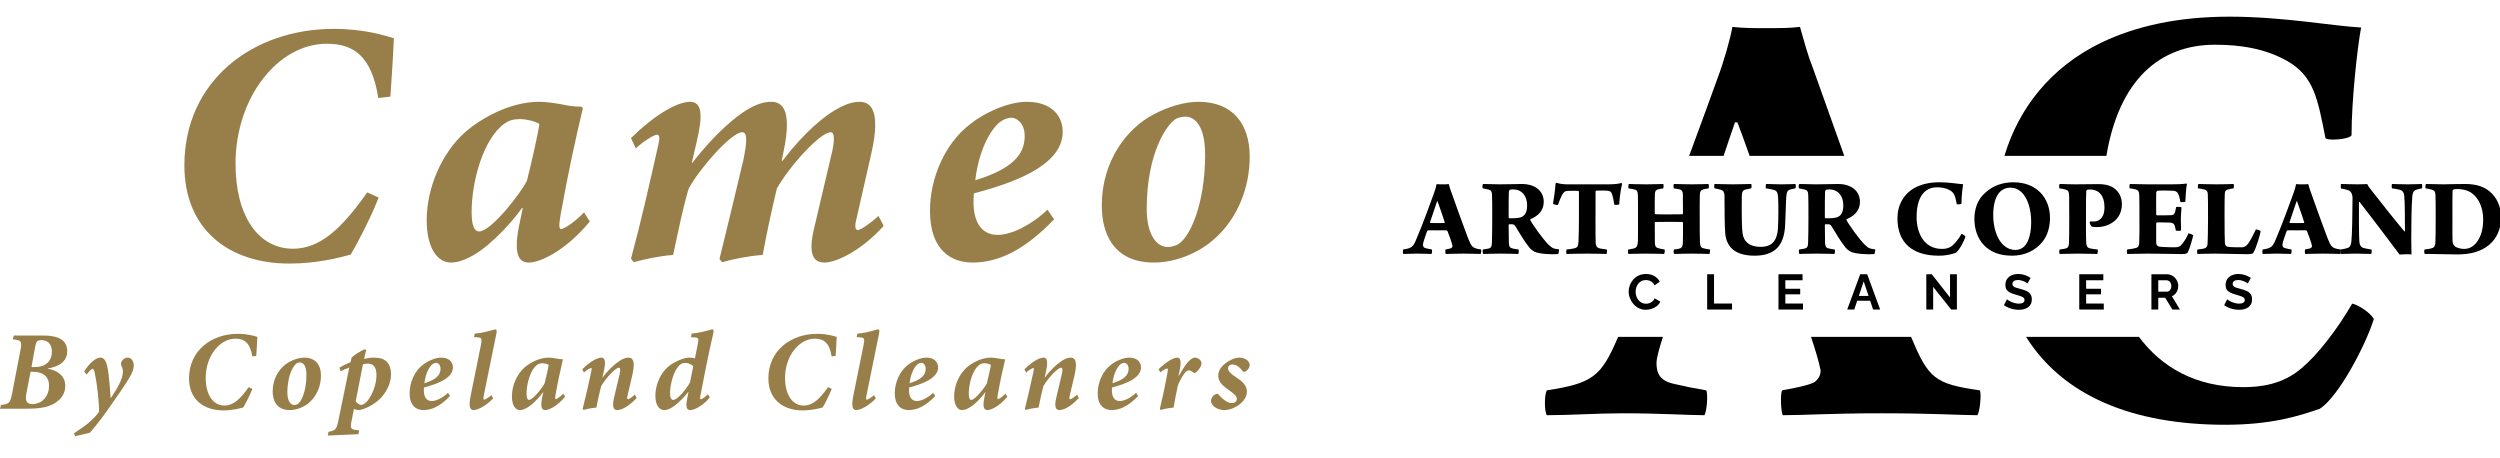 <?xml version="1.0" encoding="UTF-8" standalone="no"?>
<!DOCTYPE svg PUBLIC "-//W3C//DTD SVG 1.1//EN" "http://www.w3.org/Graphics/SVG/1.1/DTD/svg11.dtd">
<svg width="100%" height="100%" viewBox="0 0 300 55" version="1.1" xmlns="http://www.w3.org/2000/svg" xmlns:xlink="http://www.w3.org/1999/xlink" xml:space="preserve" xmlns:serif="http://www.serif.com/" style="fill-rule:evenodd;clip-rule:evenodd;stroke-linejoin:round;stroke-miterlimit:2;">
    <g transform="matrix(1.205,0,0,1.205,-0.932,-3.266)">
        <g>
            <path d="M2.155,36.123L2.042,36.505C2.862,36.572 2.997,36.673 2.806,37.605L1.964,41.963C1.783,42.839 1.671,42.963 0.874,43.03L0.773,43.412L3.469,43.412C4.424,43.412 5.322,43.322 5.985,42.996C6.748,42.615 7.276,41.997 7.276,41.143C7.276,40.133 6.501,39.605 5.535,39.425L5.535,39.402C6.557,39.234 7.467,38.774 7.467,37.684C7.467,36.595 6.614,36.123 5.086,36.123L2.155,36.123ZM3.907,39.268L4.278,37.235C4.334,36.932 4.39,36.774 4.468,36.707C4.558,36.617 4.716,36.583 4.906,36.583C5.468,36.583 5.94,36.92 5.94,37.729C5.94,38.628 5.378,39.268 4.199,39.268L3.907,39.268ZM3.817,39.739L4.109,39.739C4.906,39.739 5.659,40.099 5.659,41.11C5.659,42.311 4.817,42.952 4.019,42.952C3.58,42.952 3.222,42.794 3.39,41.941L3.817,39.739Z" style="fill:rgb(152,127,73);fill-rule:nonzero;"/>
            <path d="M11.791,42.345C11.735,41.435 11.679,40.75 11.567,39.841C11.421,38.729 11.185,38.324 10.78,38.324C10.286,38.324 9.646,38.92 9.152,39.706L9.399,40.009C9.713,39.593 9.927,39.436 10.005,39.436C10.073,39.436 10.151,39.548 10.23,39.942C10.443,40.952 10.657,42.839 10.634,43.738C10.017,44.546 9.32,45.097 8.152,45.849L8.242,46.152L9.725,45.804C10.522,44.895 11.185,43.974 11.836,43.041C12.476,42.132 13.128,41.199 13.656,40.335C13.97,39.818 14.105,39.402 14.094,39.077C14.071,38.571 13.779,38.324 13.498,38.324C13.251,38.324 13.015,38.47 12.892,38.695C12.824,38.818 12.802,38.964 12.847,39.088C12.903,39.245 13.004,39.414 13.015,39.695C13.015,40.481 12.398,41.469 11.814,42.345L11.791,42.345Z" style="fill:rgb(152,127,73);fill-rule:nonzero;"/>
            <path d="M25.538,41.267C24.685,42.48 23.988,43.098 23.124,43.098C22.012,43.098 21.259,42.053 21.259,40.335C21.259,38.178 22.641,36.437 24.224,36.437C25.089,36.437 25.684,36.831 25.898,38.201L26.291,38.156C26.336,37.482 26.381,36.853 26.403,36.258C26.122,36.179 25.471,35.955 24.449,35.955C21.821,35.955 19.597,37.639 19.597,40.391C19.597,42.469 21.035,43.581 23.011,43.581C23.887,43.581 24.64,43.39 24.999,43.288C25.257,42.862 25.684,42.019 25.909,41.435L25.538,41.267Z" style="fill:rgb(152,127,73);fill-rule:nonzero;"/>
            <path d="M29.626,43.547C30.323,43.547 31.053,43.244 31.547,42.817C32.355,42.132 32.737,41.087 32.737,40.11C32.737,39.032 32.175,38.324 31.075,38.324C30.592,38.324 30.064,38.493 29.604,38.74C28.762,39.178 27.93,40.234 27.93,41.694C27.93,42.558 28.279,43.547 29.626,43.547ZM30.064,43.041C29.727,43.041 29.391,42.66 29.391,41.806C29.391,39.964 30.064,39.009 30.368,38.863C30.458,38.83 30.559,38.807 30.637,38.807C31.008,38.807 31.289,39.178 31.289,40.054C31.289,41.638 30.783,42.817 30.345,42.985C30.244,43.019 30.188,43.041 30.064,43.041Z" style="fill:rgb(152,127,73);fill-rule:nonzero;"/>
            <path d="M37.241,37.572L37.118,37.482C36.691,37.65 36.062,38.044 35.792,38.313L35.68,38.785C35.321,38.92 34.95,39.088 34.579,39.324L34.692,39.683C34.939,39.548 35.22,39.425 35.556,39.313C35.197,41.098 34.826,42.895 34.433,44.771C34.287,45.445 34.153,45.58 33.49,45.714L33.411,46.085L36.466,45.95L36.545,45.568L36.298,45.546C35.736,45.479 35.646,45.366 35.747,44.816L36.017,43.446C36.242,43.524 36.388,43.547 36.59,43.547C37.376,43.367 38.23,42.862 38.78,42.255C39.398,41.559 39.712,40.694 39.712,40.009C39.712,38.931 39.218,38.324 38.039,38.324C37.69,38.324 37.387,38.358 37.028,38.459L37.241,37.572ZM36.915,38.998C37.05,38.953 37.196,38.92 37.376,38.92C37.836,38.92 38.263,39.133 38.263,40.054C38.263,41.458 37.365,43.03 36.747,43.03C36.545,43.041 36.298,42.817 36.197,42.671L36.915,38.998Z" style="fill:rgb(152,127,73);fill-rule:nonzero;"/>
            <path d="M45.384,41.828C44.856,42.334 44.205,42.648 43.767,42.648C43.194,42.648 42.98,42.165 42.98,41.593C42.98,41.514 42.98,41.424 42.992,41.301C44.115,40.997 45.878,40.447 45.878,39.301C45.878,38.774 45.507,38.324 44.71,38.324C44.092,38.324 43.328,38.684 42.879,39.043C42.037,39.683 41.565,40.818 41.565,41.862C41.565,43.187 42.295,43.547 42.947,43.547C43.733,43.547 44.586,43.199 45.597,42.143L45.384,41.828ZM44.216,38.841C44.362,38.841 44.643,38.998 44.643,39.436C44.643,40.043 44.238,40.503 43.036,40.874C43.171,39.751 43.621,39.122 43.879,38.953C43.98,38.886 44.115,38.841 44.216,38.841Z" style="fill:rgb(152,127,73);fill-rule:nonzero;"/>
            <path d="M49.708,42.064C49.427,42.311 49.068,42.514 48.978,42.514C48.91,42.514 48.888,42.39 48.955,42.076C49.371,40.031 49.786,37.987 50.202,35.955C50.269,35.629 50.247,35.516 50.101,35.516C49.91,35.516 49.135,35.853 48.046,35.932L47.978,36.27L48.293,36.303C48.742,36.336 48.787,36.415 48.675,37.021C48.338,38.706 47.989,40.391 47.653,42.076C47.394,43.311 47.63,43.547 47.933,43.547C48.315,43.547 49.146,43.165 49.888,42.379L49.708,42.064Z" style="fill:rgb(152,127,73);fill-rule:nonzero;"/>
            <path d="M56.862,41.918C56.626,42.177 56.233,42.457 56.121,42.457C56.053,42.457 56.042,42.356 56.098,42.019C56.334,40.694 56.593,39.504 56.828,38.526L56.772,38.482C56.57,38.482 56.368,38.459 56.121,38.403C55.851,38.358 55.615,38.324 55.402,38.324C54.459,38.324 53.504,38.863 52.987,39.324C52.246,39.987 51.752,41.11 51.752,42.177C51.752,43.053 52.089,43.547 52.538,43.547C52.942,43.547 53.403,43.255 53.74,42.974C54.054,42.704 54.459,42.311 54.852,41.772L54.874,41.772L54.751,42.368C54.548,43.39 54.807,43.547 55.076,43.547C55.458,43.547 56.301,43.131 57.053,42.21L56.862,41.918ZM53.459,42.536C53.302,42.536 53.212,42.345 53.212,41.907C53.212,40.941 53.571,39.548 54.279,39.032C54.425,38.931 54.571,38.886 54.773,38.886C54.987,38.886 55.267,38.953 55.413,39.043C55.368,39.38 55.155,40.312 55.009,40.885C54.818,41.289 53.841,42.536 53.459,42.536Z" style="fill:rgb(152,127,73);fill-rule:nonzero;"/>
            <path d="M63.994,42.008C63.747,42.244 63.41,42.469 63.32,42.469C63.219,42.469 63.208,42.345 63.275,42.064C63.432,41.39 63.59,40.705 63.747,40.054C64.095,38.538 63.724,38.324 63.354,38.324C63.073,38.324 62.736,38.459 62.422,38.684C61.927,39.021 61.321,39.571 60.793,40.301L60.771,40.301L60.894,39.739C61.141,38.661 60.995,38.324 60.67,38.324C60.243,38.324 59.535,38.717 58.76,39.481L58.917,39.818C59.142,39.593 59.535,39.358 59.636,39.358C59.704,39.358 59.715,39.459 59.636,39.796C59.367,41.098 59.075,42.3 58.794,43.435L58.884,43.536C59.221,43.435 59.737,43.333 60.164,43.3C60.299,42.57 60.479,41.784 60.636,41.177C61.018,40.481 62.051,39.324 62.41,39.324C62.523,39.335 62.601,39.447 62.467,40.02C62.276,40.795 62.107,41.57 61.916,42.345C61.692,43.322 61.927,43.547 62.242,43.547C62.657,43.547 63.331,43.232 64.174,42.345L63.994,42.008Z" style="fill:rgb(152,127,73);fill-rule:nonzero;"/>
            <path d="M71.272,41.974C70.98,42.278 70.665,42.469 70.564,42.469C70.474,42.469 70.474,42.356 70.542,42.008C70.924,40.009 71.305,38.077 71.8,35.921C71.867,35.606 71.845,35.516 71.721,35.516C71.496,35.516 70.778,35.831 69.643,35.932L69.587,36.291L69.778,36.303C70.306,36.303 70.373,36.37 70.283,36.853L69.98,38.403C69.711,38.324 69.576,38.324 69.362,38.324C68.88,38.324 67.88,38.751 67.33,39.212C66.532,39.885 66.038,41.053 66.038,42.12C66.038,43.064 66.431,43.547 66.914,43.547C67.285,43.547 67.644,43.356 68.015,43.064C68.442,42.716 68.891,42.289 69.318,41.739L69.34,41.739L69.194,42.469C69.014,43.39 69.239,43.547 69.52,43.547C69.879,43.547 70.71,43.187 71.463,42.289L71.272,41.974ZM67.813,42.536C67.633,42.536 67.498,42.311 67.498,41.873C67.498,41.042 67.858,39.492 68.543,38.998C68.689,38.886 68.812,38.852 69.014,38.852C69.261,38.852 69.587,38.953 69.812,39.178L69.486,40.795C69.138,41.424 68.262,42.536 67.813,42.536Z" style="fill:rgb(152,127,73);fill-rule:nonzero;"/>
            <path d="M83.233,41.267C82.379,42.48 81.683,43.098 80.818,43.098C79.706,43.098 78.954,42.053 78.954,40.335C78.954,38.178 80.335,36.437 81.919,36.437C82.784,36.437 83.379,36.831 83.592,38.201L83.986,38.156C84.03,37.482 84.075,36.853 84.098,36.258C83.817,36.179 83.166,35.955 82.144,35.955C79.516,35.955 77.292,37.639 77.292,40.391C77.292,42.469 78.729,43.581 80.706,43.581C81.582,43.581 82.335,43.39 82.694,43.288C82.952,42.862 83.379,42.019 83.604,41.435L83.233,41.267Z" style="fill:rgb(152,127,73);fill-rule:nonzero;"/>
            <path d="M87.815,42.064C87.535,42.311 87.175,42.514 87.085,42.514C87.018,42.514 86.996,42.39 87.063,42.076C87.478,40.031 87.894,37.987 88.31,35.955C88.377,35.629 88.355,35.516 88.208,35.516C88.018,35.516 87.243,35.853 86.153,35.932L86.086,36.27L86.4,36.303C86.85,36.336 86.894,36.415 86.782,37.021C86.445,38.706 86.097,40.391 85.76,42.076C85.502,43.311 85.738,43.547 86.041,43.547C86.423,43.547 87.254,43.165 87.995,42.379L87.815,42.064Z" style="fill:rgb(152,127,73);fill-rule:nonzero;"/>
            <path d="M93.701,41.828C93.173,42.334 92.521,42.648 92.083,42.648C91.51,42.648 91.297,42.165 91.297,41.593C91.297,41.514 91.297,41.424 91.308,41.301C92.431,40.997 94.195,40.447 94.195,39.301C94.195,38.774 93.824,38.324 93.027,38.324C92.409,38.324 91.645,38.684 91.196,39.043C90.354,39.683 89.882,40.818 89.882,41.862C89.882,43.187 90.612,43.547 91.263,43.547C92.05,43.547 92.903,43.199 93.914,42.143L93.701,41.828ZM92.533,38.841C92.679,38.841 92.959,38.998 92.959,39.436C92.959,40.043 92.555,40.503 91.353,40.874C91.488,39.751 91.937,39.122 92.196,38.953C92.297,38.886 92.431,38.841 92.533,38.841Z" style="fill:rgb(152,127,73);fill-rule:nonzero;"/>
            <path d="M100.9,41.918C100.664,42.177 100.271,42.457 100.159,42.457C100.091,42.457 100.08,42.356 100.136,42.019C100.372,40.694 100.63,39.504 100.866,38.526L100.81,38.482C100.608,38.482 100.406,38.459 100.159,38.403C99.889,38.358 99.653,38.324 99.44,38.324C98.496,38.324 97.542,38.863 97.025,39.324C96.284,39.987 95.79,41.11 95.79,42.177C95.79,43.053 96.127,43.547 96.576,43.547C96.98,43.547 97.441,43.255 97.778,42.974C98.092,42.704 98.496,42.311 98.889,41.772L98.912,41.772L98.788,42.368C98.586,43.39 98.844,43.547 99.114,43.547C99.496,43.547 100.338,43.131 101.091,42.21L100.9,41.918ZM97.497,42.536C97.339,42.536 97.25,42.345 97.25,41.907C97.25,40.941 97.609,39.548 98.317,39.032C98.463,38.931 98.609,38.886 98.811,38.886C99.024,38.886 99.305,38.953 99.451,39.043C99.406,39.38 99.193,40.312 99.047,40.885C98.856,41.289 97.879,42.536 97.497,42.536Z" style="fill:rgb(152,127,73);fill-rule:nonzero;"/>
            <path d="M108.032,42.008C107.785,42.244 107.448,42.469 107.358,42.469C107.257,42.469 107.245,42.345 107.313,42.064C107.47,41.39 107.627,40.705 107.785,40.054C108.133,38.538 107.762,38.324 107.391,38.324C107.111,38.324 106.774,38.459 106.459,38.684C105.965,39.021 105.359,39.571 104.831,40.301L104.808,40.301L104.932,39.739C105.179,38.661 105.033,38.324 104.707,38.324C104.28,38.324 103.573,38.717 102.798,39.481L102.955,39.818C103.18,39.593 103.573,39.358 103.674,39.358C103.741,39.358 103.753,39.459 103.674,39.796C103.404,41.098 103.112,42.3 102.832,43.435L102.921,43.536C103.258,43.435 103.775,43.333 104.202,43.3C104.337,42.57 104.516,41.784 104.673,41.177C105.055,40.481 106.089,39.324 106.448,39.324C106.56,39.335 106.639,39.447 106.504,40.02C106.313,40.795 106.145,41.57 105.954,42.345C105.729,43.322 105.965,43.547 106.28,43.547C106.695,43.547 107.369,43.232 108.211,42.345L108.032,42.008Z" style="fill:rgb(152,127,73);fill-rule:nonzero;"/>
            <path d="M113.906,41.828C113.378,42.334 112.726,42.648 112.288,42.648C111.715,42.648 111.502,42.165 111.502,41.593C111.502,41.514 111.502,41.424 111.513,41.301C112.636,40.997 114.4,40.447 114.4,39.301C114.4,38.774 114.029,38.324 113.232,38.324C112.614,38.324 111.85,38.684 111.401,39.043C110.559,39.683 110.087,40.818 110.087,41.862C110.087,43.187 110.817,43.547 111.468,43.547C112.255,43.547 113.108,43.199 114.119,42.143L113.906,41.828ZM112.738,38.841C112.884,38.841 113.164,38.998 113.164,39.436C113.164,40.043 112.76,40.503 111.558,40.874C111.693,39.751 112.142,39.122 112.401,38.953C112.502,38.886 112.636,38.841 112.738,38.841Z" style="fill:rgb(152,127,73);fill-rule:nonzero;"/>
            <path d="M118.14,40.121L118.241,39.627C118.443,38.695 118.342,38.324 118.005,38.324C117.578,38.324 116.814,38.83 116.152,39.481L116.32,39.796C116.522,39.616 116.916,39.402 117.005,39.402C117.095,39.402 117.095,39.56 117.017,39.93C116.803,41.121 116.556,42.278 116.275,43.435L116.365,43.536C116.691,43.435 117.219,43.333 117.646,43.3C117.747,42.693 117.926,41.75 118.061,41.155C118.14,40.863 118.409,40.335 118.701,39.93C118.926,39.627 119.038,39.593 119.151,39.593C119.285,39.593 119.454,39.661 119.6,39.807C119.69,39.874 119.779,39.874 119.892,39.784C120.015,39.683 120.128,39.548 120.285,39.324C120.442,39.077 120.476,38.818 120.33,38.616C120.206,38.448 120.004,38.324 119.779,38.324C119.297,38.324 118.724,39.133 118.185,40.121L118.14,40.121Z" style="fill:rgb(152,127,73);fill-rule:nonzero;"/>
            <path d="M122.7,43.547C123.654,43.547 124.946,42.727 124.946,41.705C124.946,41.098 124.508,40.694 123.868,40.279C123.43,39.998 123.07,39.695 123.07,39.402C123.07,39.178 123.227,39.009 123.497,39.009C123.935,39.009 124.272,39.335 124.508,39.65C124.586,39.762 124.688,39.773 124.834,39.683C125.069,39.526 125.227,39.29 125.227,39.066C125.215,38.672 124.789,38.324 124.182,38.324C123.744,38.324 123.216,38.571 122.801,38.897C122.25,39.324 122.093,39.739 122.093,40.144C122.093,40.84 122.733,41.244 123.227,41.615C123.8,42.019 123.946,42.222 123.946,42.446C123.946,42.693 123.733,42.85 123.441,42.85C123.059,42.85 122.565,42.525 122.149,42.019C122.048,41.896 121.947,41.885 121.756,42.008C121.565,42.12 121.363,42.379 121.374,42.637C121.386,43.165 122.059,43.547 122.7,43.547Z" style="fill:rgb(152,127,73);fill-rule:nonzero;"/>
            <path d="M37.344,21.868C34.728,25.586 32.594,27.479 29.943,27.479C26.536,27.479 24.229,24.278 24.229,19.011C24.229,12.402 28.463,7.066 33.317,7.066C35.968,7.066 37.792,8.271 38.446,12.47L39.651,12.333C39.788,10.267 39.926,8.34 39.995,6.515C39.134,6.274 37.138,5.586 34.005,5.586C25.95,5.586 19.135,10.749 19.135,19.183C19.135,25.551 23.541,28.959 29.599,28.959C32.284,28.959 34.591,28.374 35.692,28.064C36.484,26.756 37.792,24.174 38.48,22.384L37.344,21.868Z" style="fill:rgb(152,127,73);fill-rule:nonzero;"/>
            <path d="M58.928,23.864C58.205,24.656 57,25.517 56.656,25.517C56.449,25.517 56.415,25.207 56.587,24.174C57.31,20.112 58.102,16.463 58.824,13.469L58.652,13.331C58.033,13.331 57.413,13.262 56.656,13.09C55.83,12.952 55.107,12.849 54.453,12.849C51.561,12.849 48.635,14.501 47.052,15.913C44.78,17.944 43.265,21.387 43.265,24.656C43.265,27.341 44.298,28.856 45.675,28.856C46.914,28.856 48.325,27.961 49.358,27.1C50.322,26.274 51.561,25.069 52.766,23.417L52.835,23.417L52.456,25.241C51.837,28.374 52.628,28.856 53.454,28.856C54.625,28.856 57.207,27.582 59.513,24.759L58.928,23.864ZM48.498,25.758C48.016,25.758 47.74,25.173 47.74,23.83C47.74,20.87 48.842,16.601 51.01,15.018C51.458,14.708 51.905,14.57 52.525,14.57C53.179,14.57 54.04,14.777 54.487,15.052C54.349,16.085 53.695,18.942 53.248,20.698C52.663,21.937 49.668,25.758 48.498,25.758Z" style="fill:rgb(152,127,73);fill-rule:nonzero;"/>
            <path d="M88.256,24.209C87.568,24.863 86.501,25.62 86.191,25.62C85.984,25.62 85.847,25.345 86.053,24.553L87.533,18.047C88.6,13.365 87.292,12.849 86.363,12.849C85.674,12.849 84.952,13.09 84.057,13.606C82.886,14.26 80.959,15.775 78.687,18.735L78.618,18.735L78.79,17.875C79.754,13.365 78.514,12.849 77.551,12.849C76.793,12.849 76.036,13.124 75.107,13.675C74.108,14.295 72.043,15.913 69.737,18.908L69.668,18.908L70.15,16.842C70.804,14.123 70.666,12.849 69.496,12.849C68.153,12.849 65.881,14.226 63.609,16.463L64.091,17.496C64.711,16.877 65.881,16.119 66.225,16.119C66.466,16.154 66.501,16.463 66.294,17.29C65.399,21.283 64.608,24.794 63.609,28.477L63.885,28.821C64.952,28.512 66.501,28.202 67.809,28.098C68.291,25.861 68.807,23.279 69.358,21.489C70.391,19.562 73.592,15.878 74.694,15.878C75.175,15.878 75.21,16.67 74.797,18.667C74.074,21.765 73.248,25.104 72.422,28.512L72.697,28.821C73.764,28.512 75.279,28.202 76.724,28.098C77.138,25.861 77.654,23.486 78.136,21.489C79.341,19.321 82.439,15.878 83.506,15.878C83.85,15.878 83.919,16.532 83.644,17.806L81.854,25.413C81.199,28.133 81.819,28.856 82.886,28.856C84.022,28.856 86.501,27.72 88.773,25.207L88.256,24.209Z" style="fill:rgb(152,127,73);fill-rule:nonzero;"/>
            <path d="M105.089,23.589C103.471,25.138 101.475,26.102 100.132,26.102C98.377,26.102 97.723,24.622 97.723,22.866C97.723,22.625 97.723,22.35 97.757,21.971C101.199,21.042 106.604,19.355 106.604,15.844C106.604,14.226 105.468,12.849 103.024,12.849C101.13,12.849 98.79,13.951 97.413,15.052C94.831,17.014 93.385,20.491 93.385,23.692C93.385,27.754 95.623,28.856 97.619,28.856C100.029,28.856 102.645,27.789 105.743,24.553L105.089,23.589ZM101.509,14.433C101.957,14.433 102.817,14.914 102.817,16.257C102.817,18.116 101.578,19.527 97.895,20.663C98.308,17.221 99.685,15.293 100.476,14.777C100.786,14.57 101.199,14.433 101.509,14.433Z" style="fill:rgb(152,127,73);fill-rule:nonzero;"/>
            <path d="M115.691,28.856C117.826,28.856 120.063,27.926 121.578,26.618C124.056,24.518 125.227,21.318 125.227,18.322C125.227,15.018 123.505,12.849 120.132,12.849C118.652,12.849 117.034,13.365 115.623,14.123C113.041,15.465 110.494,18.701 110.494,23.176C110.494,25.827 111.561,28.856 115.691,28.856ZM117.034,27.307C116.001,27.307 114.969,26.136 114.969,23.52C114.969,17.875 117.034,14.949 117.963,14.501C118.239,14.398 118.549,14.329 118.79,14.329C119.925,14.329 120.786,15.465 120.786,18.15C120.786,23.004 119.237,26.618 117.895,27.135C117.585,27.238 117.413,27.307 117.034,27.307Z" style="fill:rgb(152,127,73);fill-rule:nonzero;"/>
        </g>
    </g>
    <g transform="matrix(0.351,0,0,0.351,168.347,1.832)">
        <g id="AC">
            <g>
                <path d="M109.648,48.068C110.999,44.001 112.316,40.092 113.521,36.668C113.738,36.45 114.174,36.668 114.393,36.668C115.626,39.897 117.065,43.872 118.542,48.068L150.896,48.068C146.612,36.101 142.656,24.987 139.898,17.266C138.373,13.56 136.847,7.674 135.757,3.968C132.487,4.404 128.781,4.404 124.203,4.404C120.278,4.404 116.137,4.404 112.648,3.968C111.994,7.892 109.596,16.176 107.853,20.754C105.748,26.581 102.169,36.47 97.867,48.068L109.648,48.068Z" style="fill-rule:nonzero;"/>
                <path d="M92.81,126.048C87.578,124.958 86.706,122.125 86.706,118.854C86.706,117.312 87.584,114.061 88.896,109.947L73.581,109.947C73.524,110.081 73.465,110.219 73.408,110.352C67.739,123.651 64.688,125.831 49.21,128.229C48.337,129.754 48.337,135.422 49.21,136.731C57.057,136.731 66.649,136.077 74.934,136.077C88.45,136.077 97.17,136.731 103.056,136.731C103.928,135.641 104.364,129.319 103.71,128.229C99.786,127.575 96.516,126.92 92.81,126.048Z" style="fill-rule:nonzero;"/>
                <path d="M173.74,109.947L139.528,109.947C140.969,114.256 142.19,118.322 142.733,121.035C142.951,121.907 142.733,123.869 140.771,125.395C138.809,126.485 134.449,127.357 129.651,128.229C128.998,129.319 129.216,135.422 129.871,136.731C137.937,136.731 146.003,136.077 163.661,136.077C181.537,136.077 190.693,136.731 196.361,136.731C197.233,135.859 197.887,129.319 197.233,128.229C181.9,126.038 179.661,124.204 173.74,109.947Z" style="fill-rule:nonzero;"/>
                <path d="M240.513,48.068C244.828,22.18 258.664,10.072 277.672,10.072C286.392,10.072 294.895,11.38 302.524,15.74C311.462,20.972 312.771,28.602 315.387,41.9C315.605,42.99 323.452,42.554 324.324,41.028C324.324,29.256 326.286,11.162 327.595,4.186C318.438,3.75 300.998,0.479 282.686,0.479C264.81,0.479 250.422,3.75 238.649,9.418C221.456,17.782 210.542,31.762 205.661,48.068L240.513,48.068Z" style="fill-rule:nonzero;"/>
                <path d="M324.542,98.581C319.528,107.3 312.771,116.02 307.32,120.598C300.78,126.266 293.15,127.138 287.264,127.138C270.826,127.138 259.295,120.18 251.64,109.947L213.045,109.947C225.61,129.955 249.145,140 281.16,140C297.074,140 306.448,136.949 313.425,134.55C319.746,130.626 329.12,112.968 331.954,103.812C330.647,101.632 326.723,99.017 324.542,98.581Z" style="fill-rule:nonzero;"/>
                <path d="M11.685,63.604C10.94,65.722 9.959,68.859 9.293,70.702C9.254,70.82 9.293,70.977 9.411,71.016C9.842,71.055 10.587,71.055 11.685,71.055C12.979,71.055 13.881,71.055 14.195,71.016C14.274,71.016 14.313,70.859 14.313,70.82C14,69.761 12.666,65.761 11.842,63.604C11.803,63.604 11.724,63.565 11.685,63.604ZM4.47,76.859C6.705,71.683 9.646,63.565 10.666,60.742C10.98,59.918 11.411,58.428 11.529,57.722C12.156,57.8 12.901,57.8 13.607,57.8C14.43,57.8 15.097,57.8 15.685,57.722C15.881,58.389 16.156,59.447 16.43,60.114C17.803,63.957 20.823,72.467 22.195,75.996C23.529,79.29 23.724,79.643 26.744,80.075C26.862,80.27 26.744,81.447 26.587,81.604C25.568,81.604 23.92,81.486 20.705,81.486C17.529,81.486 16.078,81.604 14.627,81.604C14.509,81.369 14.469,80.27 14.587,80.075C15.45,79.918 16.234,79.761 16.587,79.565C16.94,79.29 16.979,78.937 16.94,78.78C16.705,77.604 15.764,75.016 15.254,73.8C15.214,73.683 15.019,73.526 14.823,73.526C14.156,73.486 12.784,73.526 11.724,73.526C10.156,73.526 9.214,73.486 8.666,73.526C8.509,73.526 8.313,73.722 8.235,73.918C7.568,75.839 6.862,77.8 6.862,78.388C6.862,78.977 7.019,79.486 7.959,79.683C8.626,79.839 9.214,79.957 9.92,80.075C10.039,80.27 9.959,81.408 9.803,81.604C8.745,81.604 7.175,81.486 4.745,81.486C3.254,81.486 1.529,81.604 0.117,81.604C-0.039,81.369 -0.039,80.349 0.117,80.075C2.901,79.643 3.451,79.251 4.47,76.859Z" style="fill-rule:nonzero;"/>
                <path d="M36.505,59.722C36.388,59.8 36.231,60.153 36.231,60.31C36.153,61.29 36.153,64.663 36.153,69.094C36.153,69.212 36.27,69.408 36.427,69.408C38.074,69.447 39.957,69.33 40.624,68.937C41.682,68.428 42.466,67.408 42.466,64.937C42.466,61.683 40.584,59.526 37.643,59.526C37.329,59.526 36.741,59.565 36.505,59.722ZM36.349,71.447C36.27,71.447 36.153,71.604 36.153,71.683C36.153,74.114 36.192,76.349 36.231,77.878C36.27,78.937 36.505,79.447 37.329,79.683C38.114,79.878 38.427,79.918 39.486,80.075C39.682,80.153 39.643,81.565 39.408,81.604C38.624,81.604 36.584,81.486 33.447,81.486C30.231,81.486 28.388,81.604 27.447,81.604C27.29,81.447 27.172,80.231 27.408,80.075C28.075,79.996 28.78,79.878 29.29,79.761C30.114,79.565 30.388,79.055 30.427,77.878C30.505,76.623 30.544,71.644 30.544,69.212C30.544,65.408 30.544,62.898 30.466,61.251C30.427,60.271 30.075,59.761 29.369,59.604C28.898,59.487 28.075,59.33 27.33,59.173C27.094,58.937 27.211,57.8 27.408,57.683C28.388,57.683 31.525,57.8 33.054,57.8C36.388,57.8 38.624,57.683 40.624,57.683C45.486,57.683 48.153,60.271 48.153,63.8C48.153,66.82 46.192,68.624 43.603,69.722C43.525,69.722 43.525,69.957 43.564,70.036C44.309,71.526 47.838,76.506 49.721,78.349C51.054,79.643 51.368,79.8 53.407,80.035C53.447,80.153 53.251,81.525 53.054,81.643C50.819,81.839 46.623,81.604 45.054,80.859C44.035,80.349 43.29,79.565 43.054,79.173C41.447,77.251 39.76,74.192 38.466,72.153C38.192,71.683 37.878,71.486 37.329,71.447L36.349,71.447Z" style="fill-rule:nonzero;"/>
                <path d="M69.601,81.604C68.032,81.604 65.796,81.486 63.012,81.486C59.483,81.486 57.288,81.604 55.993,81.604C55.757,81.408 55.797,80.27 55.993,80.075C57.052,79.957 58.033,79.839 58.582,79.683C59.64,79.447 59.915,79.016 60.033,77.369C60.228,73.33 60.189,66.545 60.189,60.35C60.189,60.31 60.072,60.036 59.954,60.036C59.248,59.997 57.169,59.997 56.307,60.036C55.523,60.075 54.973,60.35 54.385,61.487C53.954,62.389 53.483,63.447 53.013,64.82C52.856,64.977 51.483,64.702 51.327,64.389C51.64,62.742 52.072,59.447 52.189,57.565C52.189,57.487 52.463,57.251 52.582,57.29C53.836,57.722 55.288,57.8 56.228,57.8L70.072,57.8C72.306,57.8 73.679,57.644 74.699,57.33C74.816,57.369 74.934,57.604 74.934,57.683C74.502,59.487 74.111,62.075 73.954,64.663C73.757,64.82 72.424,64.898 72.267,64.742C72.071,63.29 71.876,62.271 71.522,61.212C71.209,60.31 70.777,60.075 70.032,59.997C68.973,59.879 66.699,59.918 66.032,59.957C65.954,59.997 65.876,60.153 65.876,60.271C65.876,65.879 65.796,75.447 65.915,77.8C65.954,78.428 66.072,79.251 66.895,79.565C67.483,79.8 68.306,79.878 69.679,80.075C69.876,80.27 69.796,81.369 69.601,81.604Z" style="fill-rule:nonzero;"/>
                <path d="M77.245,57.683C78.186,57.683 79.715,57.8 83.087,57.8C86.225,57.8 88.029,57.683 89.009,57.683C89.167,57.879 89.167,59.055 88.97,59.212C88.303,59.29 87.48,59.408 87.087,59.565C86.303,59.84 86.147,60.389 86.147,61.487C86.068,63.29 86.107,65.526 86.107,67.722C86.147,67.879 86.186,67.957 86.303,67.996C86.657,68.075 87.167,68.075 91.245,68.075C93.833,68.075 95.009,68.075 95.519,68.036C95.597,67.996 95.754,67.879 95.754,67.761C95.754,65.839 95.754,63.212 95.715,61.016C95.675,60.506 95.48,59.84 94.931,59.644C94.381,59.408 93.676,59.33 92.656,59.212C92.46,59.016 92.46,57.84 92.696,57.683C94.42,57.683 95.636,57.8 98.735,57.8C102.029,57.8 103.245,57.683 104.46,57.683C104.656,57.879 104.695,58.977 104.46,59.212C103.676,59.29 102.931,59.408 102.5,59.604C101.794,59.879 101.559,60.31 101.52,61.526C101.44,64.114 101.48,65.839 101.48,70.153C101.48,72.82 101.48,75.878 101.559,77.643C101.598,78.584 101.716,79.251 102.421,79.565C102.971,79.761 103.598,79.878 104.971,80.075C105.088,80.31 104.971,81.447 104.774,81.604C103.794,81.604 101.833,81.486 98.774,81.486C95.951,81.486 93.597,81.604 92.735,81.604C92.539,81.408 92.5,80.31 92.735,80.075C93.558,79.957 94.146,79.878 94.735,79.722C95.362,79.525 95.675,78.977 95.715,77.878C95.793,75.996 95.754,73.486 95.754,70.937C95.754,70.82 95.675,70.663 95.558,70.663C94.774,70.623 92.852,70.623 91.087,70.623C86.696,70.663 86.342,70.663 86.186,70.741C86.147,70.781 86.107,70.937 86.107,70.977C86.107,73.447 86.107,75.878 86.147,77.525C86.147,78.623 86.264,79.29 87.206,79.604C87.715,79.761 88.657,79.957 89.441,80.075C89.636,80.349 89.48,81.447 89.284,81.604C88.578,81.604 86.696,81.486 82.892,81.486C79.793,81.486 77.833,81.604 77.087,81.604C76.97,81.486 76.892,80.31 77.087,80.075C77.99,79.957 78.382,79.839 78.931,79.722C79.99,79.447 80.225,78.859 80.342,77.29C80.382,76.702 80.382,73.055 80.382,69.565C80.382,65.722 80.382,62.702 80.342,61.526C80.264,60.271 80.107,59.8 79.323,59.604C78.618,59.369 77.99,59.29 77.167,59.212C77.009,59.055 77.087,57.8 77.245,57.683Z" style="fill-rule:nonzero;"/>
                <path d="M106.575,57.683C108.183,57.683 110.536,57.8 112.771,57.8C115.202,57.8 117.32,57.683 119.085,57.683C119.241,57.918 119.241,58.937 119.085,59.173C118.379,59.29 117.634,59.487 117.202,59.565C116.183,59.761 115.908,60.506 115.869,61.722C115.791,64.545 115.869,67.486 115.869,69.565C115.869,70.898 115.947,73.173 116.144,74.623C116.536,77.369 118.418,79.173 122.301,79.173C124.889,79.173 127.83,78.388 128.222,72.937C128.418,69.996 128.418,63.957 128.261,62.114C128.144,60.702 127.908,59.918 126.614,59.644C126.025,59.447 125.045,59.33 124.104,59.173C123.986,58.937 124.025,57.997 124.183,57.683C125.751,57.683 127.438,57.8 129.241,57.8C132.457,57.8 133.319,57.683 134.183,57.683C134.379,57.918 134.379,58.977 134.183,59.173C133.595,59.33 133.006,59.369 132.457,59.565C131.516,59.8 131.163,60.389 131.045,62.35C130.966,63.644 130.81,68.859 130.692,71.486C130.418,79.643 126.261,82.192 120.183,82.192C113.007,82.192 110.653,78.663 110.222,74.82C109.947,71.918 109.986,65.526 109.947,61.604C109.908,60.624 109.634,59.918 108.653,59.644C108.144,59.487 107.281,59.29 106.536,59.173C106.418,58.937 106.379,57.918 106.575,57.683Z" style="fill-rule:nonzero;"/>
                <path d="M144.61,59.722C144.493,59.8 144.336,60.153 144.336,60.31C144.258,61.29 144.258,64.663 144.258,69.094C144.258,69.212 144.375,69.408 144.532,69.408C146.179,69.447 148.062,69.33 148.729,68.937C149.787,68.428 150.571,67.408 150.571,64.937C150.571,61.683 148.688,59.526 145.748,59.526C145.434,59.526 144.846,59.565 144.61,59.722ZM144.454,71.447C144.375,71.447 144.258,71.604 144.258,71.683C144.258,74.114 144.297,76.349 144.336,77.878C144.375,78.937 144.61,79.447 145.434,79.683C146.219,79.878 146.532,79.918 147.591,80.075C147.787,80.153 147.748,81.565 147.513,81.604C146.729,81.604 144.688,81.486 141.552,81.486C138.336,81.486 136.493,81.604 135.552,81.604C135.395,81.447 135.277,80.231 135.513,80.075C136.18,79.996 136.885,79.878 137.395,79.761C138.219,79.565 138.493,79.055 138.532,77.878C138.61,76.623 138.649,71.644 138.649,69.212C138.649,65.408 138.649,62.898 138.571,61.251C138.532,60.271 138.18,59.761 137.474,59.604C137.003,59.487 136.18,59.33 135.435,59.173C135.199,58.937 135.316,57.8 135.513,57.683C136.493,57.683 139.63,57.8 141.159,57.8C144.493,57.8 146.729,57.683 148.729,57.683C153.591,57.683 156.258,60.271 156.258,63.8C156.258,66.82 154.297,68.624 151.708,69.722C151.63,69.722 151.63,69.957 151.669,70.036C152.414,71.526 155.943,76.506 157.826,78.349C159.159,79.643 159.473,79.8 161.512,80.035C161.552,80.153 161.355,81.525 161.159,81.643C158.924,81.839 154.728,81.604 153.159,80.859C152.14,80.349 151.395,79.565 151.159,79.173C149.552,77.251 147.865,74.192 146.571,72.153C146.297,71.683 145.983,71.486 145.434,71.447L144.454,71.447Z" style="fill-rule:nonzero;"/>
                <path d="M187.037,59.84C185.665,59.055 184.136,58.82 182.567,58.82C178.41,58.82 175.626,62.036 175.626,69.016C175.626,74.036 177.9,79.878 184.292,79.878C185.352,79.878 186.724,79.722 187.9,78.702C188.881,77.878 190.097,76.31 190.998,74.741C191.391,74.82 192.097,75.29 192.332,75.683C191.821,77.33 190.136,80.506 188.998,81.212C187.743,81.643 186.058,82.192 183.194,82.192C174.332,82.192 169.077,77.918 169.077,69.408C169.077,64.937 171.194,60.82 175.548,58.702C177.665,57.683 180.253,57.095 183.469,57.095C186.763,57.095 189.9,57.683 191.547,57.761C191.312,59.016 190.959,62.271 190.959,64.389C190.802,64.663 189.391,64.742 189.352,64.545C188.881,62.153 188.646,60.781 187.037,59.84Z" style="fill-rule:nonzero;"/>
                <path d="M212.406,79.055C214.171,77.33 214.799,73.957 214.799,70.623C214.799,66.624 213.739,62.467 211.348,60.35C210.25,59.408 209.151,58.937 207.661,58.937C206.603,58.937 205.505,59.251 204.76,59.84C202.563,61.408 201.818,64.702 201.818,68.389C201.818,71.878 202.799,76.428 205.544,78.78C206.642,79.683 207.857,80.231 209.465,80.231C210.485,80.231 211.622,79.839 212.406,79.055ZM198.681,78.623C196.211,76.075 195.387,72.623 195.387,69.644C195.387,66.467 196.328,62.898 199.348,60.467C201.583,58.428 204.799,57.095 208.72,57.095C216.916,57.095 221.23,62.702 221.23,69.251C221.23,72.192 220.484,75.094 218.838,77.212C216.249,80.623 212.328,82.192 208.289,82.192C203.779,82.192 200.799,80.82 198.681,78.623Z" style="fill-rule:nonzero;"/>
                <path d="M234.795,70.898C234.795,70.741 234.912,70.545 234.99,70.467C235.108,70.467 235.501,70.506 236.089,70.506C236.795,70.506 237.422,70.389 237.971,70.036C239.187,69.29 239.893,67.918 239.854,65.486C239.854,61.918 238.089,59.565 234.951,59.565C234.756,59.565 234.167,59.565 233.854,59.722C233.814,59.761 233.618,60.036 233.618,60.271C233.54,61.565 233.54,63.604 233.54,68.82C233.54,70.859 233.501,75.525 233.618,77.683C233.657,78.584 233.814,79.408 234.834,79.683C235.618,79.878 236.441,79.957 237.5,80.075C237.657,80.349 237.579,81.33 237.383,81.604C235.54,81.604 232.991,81.486 230.795,81.486C228.677,81.486 226.56,81.604 224.521,81.604C224.363,81.29 224.363,80.27 224.521,80.075C225.305,79.957 225.893,79.918 226.638,79.722C227.579,79.486 227.696,78.663 227.736,77.604C227.775,76.075 227.814,73.722 227.814,68.977C227.814,65.055 227.814,62.781 227.775,61.722C227.696,60.35 227.501,59.8 226.481,59.565C225.932,59.408 225.266,59.29 224.441,59.173C224.324,58.859 224.363,57.879 224.521,57.683C225.657,57.683 227.854,57.8 229.971,57.8C232.991,57.8 234.716,57.722 237.932,57.722C239.108,57.722 241.422,57.879 243.108,59.095C244.56,60.114 245.814,61.918 245.814,64.624C245.814,67.839 244.167,69.918 242.285,71.055C240.834,71.957 239.069,72.428 237.344,72.428C236.521,72.428 235.971,72.349 235.54,72.271C235.187,72.036 234.834,71.173 234.795,70.898Z" style="fill-rule:nonzero;"/>
                <path d="M257.536,77.761C257.536,78.428 257.928,78.898 258.398,79.055C259.144,79.212 261.144,79.33 263.458,79.33C265.026,79.33 265.615,79.212 266.478,78.114C267.223,77.212 267.968,75.957 268.556,74.584C268.83,74.545 270.007,74.977 270.203,75.212C270.007,76.153 269.065,79.643 268.359,81.016C268.203,81.33 267.968,81.643 266.281,81.643C263.105,81.643 259.301,81.486 254.831,81.486C252.752,81.486 249.732,81.604 247.615,81.604C247.497,81.251 247.497,80.31 247.615,80.075C249.066,79.918 250.046,79.722 250.596,79.565C251.262,79.408 251.693,78.977 251.732,77.722C251.851,75.447 251.812,73.133 251.812,68.506C251.812,65.644 251.812,62.584 251.732,61.173C251.654,60.075 251.301,59.8 250.596,59.565C249.968,59.369 249.262,59.251 248.478,59.173C248.321,58.977 248.399,57.84 248.557,57.683C250.203,57.683 252.674,57.8 254.596,57.8L262.713,57.8C264.242,57.8 266.478,57.761 267.89,57.526C267.968,57.565 268.007,57.604 268.046,57.722C267.772,58.977 267.614,61.447 267.497,63.722C267.262,63.918 266.007,63.957 265.811,63.839C265.575,62.428 265.38,61.722 265.065,61.095C264.713,60.232 263.968,60.036 263.458,59.997C262.36,59.918 258.556,59.879 257.928,59.997C257.732,60.036 257.536,60.506 257.536,60.702C257.497,63.212 257.536,65.408 257.536,68.075C257.536,68.231 257.693,68.389 257.811,68.389C258.87,68.389 261.419,68.428 262.713,68.349C263.458,68.31 263.811,67.957 264.046,67.055C264.164,66.663 264.242,66.075 264.36,65.565C264.595,65.447 265.929,65.486 266.203,65.683C266.125,66.584 265.968,68.31 265.968,69.526C265.968,70.623 266.007,72.506 266.046,73.565C265.811,73.722 264.517,73.761 264.281,73.604C263.968,72.31 264.007,72.467 263.89,71.957C263.654,71.369 263.34,71.016 262.595,70.898C261.89,70.82 258.987,70.82 257.851,70.82C257.693,70.82 257.536,71.094 257.536,71.173L257.536,77.761Z" style="fill-rule:nonzero;"/>
                <path d="M271.965,57.683C273.73,57.683 274.867,57.8 278.083,57.8C280.984,57.8 282.436,57.722 284.004,57.683C284.161,57.879 284.122,58.977 284.004,59.173C282.945,59.33 282.436,59.447 282.044,59.565C281.181,59.84 281.024,60.192 280.984,61.212C280.945,61.839 280.906,64.114 280.906,68.153C280.906,72.153 280.945,76.898 281.024,77.878C281.063,78.623 281.494,78.977 281.809,79.094C282.671,79.33 284.945,79.33 286.828,79.33C287.573,79.33 288.318,78.977 289.063,77.957C289.848,76.78 290.945,74.702 291.612,73.251C291.848,73.133 293.142,73.526 293.259,73.839C293.142,74.781 291.769,79.525 290.788,81.133C290.71,81.447 290.239,81.683 288.593,81.683C285.338,81.683 280.867,81.486 277.73,81.486C274.436,81.486 272.945,81.604 271.651,81.604C271.495,81.33 271.495,80.27 271.651,80.075C272.945,79.918 273.22,79.878 274.005,79.722C274.75,79.447 275.024,79.016 275.103,78.153C275.181,77.251 275.26,72.781 275.26,69.369C275.26,64.742 275.26,62.663 275.181,61.173C275.142,60.35 274.906,59.8 274.044,59.565C273.573,59.408 272.632,59.29 271.848,59.173C271.69,58.937 271.809,57.8 271.965,57.683Z" style="fill-rule:nonzero;"/>
                <path d="M305.53,63.604C304.785,65.722 303.805,68.859 303.139,70.702C303.1,70.82 303.139,70.977 303.256,71.016C303.688,71.055 304.433,71.055 305.53,71.055C306.824,71.055 307.727,71.055 308.04,71.016C308.119,71.016 308.158,70.859 308.158,70.82C307.845,69.761 306.511,65.761 305.688,63.604C305.648,63.604 305.569,63.565 305.53,63.604ZM298.315,76.859C300.55,71.683 303.491,63.565 304.511,60.742C304.825,59.918 305.256,58.428 305.374,57.722C306.001,57.8 306.746,57.8 307.452,57.8C308.275,57.8 308.942,57.8 309.53,57.722C309.727,58.389 310.001,59.447 310.275,60.114C311.648,63.957 314.668,72.467 316.04,75.996C317.374,79.29 317.569,79.643 320.589,80.075C320.707,80.27 320.589,81.447 320.433,81.604C319.413,81.604 317.766,81.486 314.55,81.486C311.374,81.486 309.923,81.604 308.472,81.604C308.355,81.369 308.314,80.27 308.433,80.075C309.295,79.918 310.079,79.761 310.433,79.565C310.785,79.29 310.824,78.937 310.785,78.78C310.55,77.604 309.609,75.016 309.1,73.8C309.06,73.683 308.864,73.526 308.668,73.526C308.001,73.486 306.629,73.526 305.569,73.526C304.001,73.526 303.06,73.486 302.511,73.526C302.355,73.526 302.158,73.722 302.08,73.918C301.413,75.839 300.707,77.8 300.707,78.388C300.707,78.977 300.864,79.486 301.805,79.683C302.472,79.839 303.06,79.957 303.766,80.075C303.884,80.27 303.805,81.408 303.648,81.604C302.59,81.604 301.021,81.486 298.59,81.486C297.1,81.486 295.374,81.604 293.962,81.604C293.806,81.369 293.806,80.349 293.962,80.075C296.746,79.643 297.296,79.251 298.315,76.859Z" style="fill-rule:nonzero;"/>
                <path d="M320.743,57.683C322.115,57.683 323.88,57.8 326.547,57.8C327.802,57.8 329.096,57.761 329.724,57.722C329.959,58.35 330.39,58.937 331.214,59.957C334.312,63.879 339.841,70.937 342.39,73.878C342.468,73.878 342.508,73.839 342.586,73.839C342.547,68.937 342.586,64.545 342.351,61.879C342.232,60.545 341.841,59.879 340.586,59.604C339.763,59.408 339.096,59.29 338.154,59.173C337.998,59.055 338.037,57.761 338.154,57.683C339.096,57.683 340.899,57.8 343.527,57.8C345.998,57.8 347.566,57.683 348.39,57.683C348.507,57.84 348.507,59.055 348.39,59.173C347.841,59.29 347.37,59.369 346.821,59.526C345.723,59.879 345.253,60.232 345.096,61.997C344.821,65.33 344.742,71.212 344.742,76.27C344.742,78.035 344.782,80.31 344.821,81.761C344.154,81.643 341.448,81.722 340.743,81.8C338.193,78.388 329.998,67.526 327.096,63.839C326.939,63.722 326.86,63.839 326.86,63.879C326.821,68.153 326.86,75.447 326.979,77.094C327.057,78.78 327.645,79.408 328.743,79.643C329.409,79.8 330.076,79.918 331.096,80.075C331.253,80.231 331.253,81.33 331.057,81.604C329.527,81.604 327.685,81.486 325.919,81.486C323.998,81.486 321.998,81.604 320.625,81.604C320.43,81.408 320.508,80.192 320.625,80.075C321.527,79.918 322.194,79.839 322.979,79.565C323.841,79.251 324.154,78.506 324.272,77.29C324.508,75.251 324.664,67.565 324.664,62.35C324.664,61.408 324.233,60.192 323.253,59.84C322.547,59.604 321.802,59.369 320.743,59.251C320.586,59.095 320.625,57.8 320.743,57.683Z" style="fill-rule:nonzero;"/>
                <path d="M359.523,78.859C360.347,79.683 362.072,79.878 362.739,79.878C364.426,79.878 365.798,79.251 367.092,77.643C368.426,75.839 369.327,73.604 369.327,69.644C369.327,66.114 367.955,62.584 365.406,60.781C363.994,59.761 362.111,59.408 360.426,59.408C359.916,59.408 359.288,59.487 359.132,59.604C358.975,59.644 358.857,59.957 358.857,60.075C358.778,61.565 358.817,66.153 358.817,69.722C358.817,73.486 358.778,76.428 358.897,77.604C358.936,77.957 359.21,78.545 359.523,78.859ZM349.328,81.604C349.132,81.29 349.132,80.114 349.328,80.075C350.348,79.957 350.857,79.878 351.642,79.683C352.504,79.486 352.897,78.937 352.975,77.878C353.053,76.937 353.093,73.369 353.093,69.33C353.093,65.094 353.093,63.212 353.014,61.369C352.897,60.35 352.778,59.957 351.838,59.644C351.367,59.487 350.308,59.29 349.642,59.173C349.484,58.977 349.603,57.879 349.759,57.683C350.583,57.683 354.622,57.8 355.759,57.8C358.857,57.761 359.994,57.683 363.092,57.683C366.621,57.683 369.288,58.428 371.406,60.114C373.994,62.192 375.445,65.486 375.445,69.016C375.445,73.369 373.759,76.467 371.406,78.467C368.269,81.055 364.543,81.761 360.347,81.761C358.033,81.761 354.582,81.643 350.936,81.604L349.328,81.604Z" style="fill-rule:nonzero;"/>
                <path d="M77.184,94.472C77.184,93.734 77.317,93.013 77.584,92.304C77.85,91.596 78.238,90.95 78.748,90.366C79.258,89.782 79.881,89.318 80.618,88.972C81.355,88.626 82.193,88.454 83.134,88.454C84.245,88.454 85.205,88.697 86.015,89.185C86.826,89.672 87.429,90.307 87.826,91.088L86.024,92.329C85.82,91.876 85.553,91.516 85.225,91.25C84.896,90.984 84.545,90.797 84.171,90.689C83.797,90.582 83.428,90.527 83.066,90.527C82.476,90.527 81.963,90.646 81.528,90.884C81.091,91.123 80.725,91.434 80.431,91.819C80.136,92.204 79.918,92.636 79.777,93.111C79.634,93.587 79.564,94.063 79.564,94.539C79.564,95.072 79.649,95.585 79.819,96.078C79.989,96.571 80.23,97.007 80.542,97.387C80.853,97.767 81.227,98.067 81.664,98.288C82.1,98.509 82.579,98.619 83.1,98.619C83.474,98.619 83.854,98.558 84.239,98.433C84.625,98.308 84.981,98.109 85.31,97.837C85.638,97.565 85.894,97.214 86.075,96.783L87.996,97.889C87.758,98.489 87.37,98.999 86.832,99.418C86.293,99.838 85.69,100.155 85.021,100.37C84.352,100.585 83.689,100.693 83.032,100.693C82.17,100.693 81.383,100.514 80.669,100.158C79.955,99.801 79.34,99.325 78.825,98.729C78.309,98.135 77.907,97.467 77.618,96.724C77.329,95.981 77.184,95.23 77.184,94.472Z" style="fill-rule:nonzero;"/>
                <path d="M104.027,100.608L104.027,88.539L106.373,88.539L106.373,98.552L112.527,98.552L112.527,100.608L104.027,100.608Z" style="fill-rule:nonzero;"/>
                <path d="M136.786,98.552L136.786,100.608L128.405,100.608L128.405,88.539L136.633,88.539L136.633,90.595L130.751,90.595L130.751,93.502L135.834,93.502L135.834,95.406L130.751,95.406L130.751,98.552L136.786,98.552Z" style="fill-rule:nonzero;"/>
                <path d="M159.204,95.95L157.543,90.969L155.874,95.95L159.204,95.95ZM156.354,88.539L158.733,88.539L163.17,100.608L160.756,100.608L159.753,97.6L155.321,97.6L154.313,100.608L151.899,100.608L156.354,88.539Z" style="fill-rule:nonzero;"/>
                <path d="M181.292,92.856L181.292,100.608L178.946,100.608L178.946,88.539L180.816,88.539L187.056,96.494L187.056,88.555L189.401,88.555L189.401,100.608L187.446,100.608L181.292,92.856Z" style="fill-rule:nonzero;"/>
                <path d="M213.558,91.7C213.478,91.621 213.333,91.513 213.124,91.377C212.914,91.241 212.659,91.111 212.359,90.986C212.059,90.862 211.732,90.751 211.382,90.655C211.03,90.559 210.673,90.51 210.311,90.51C209.676,90.51 209.197,90.629 208.874,90.866C208.551,91.103 208.39,91.436 208.39,91.863C208.39,92.19 208.491,92.45 208.695,92.642C208.899,92.834 209.205,92.997 209.613,93.133C210.021,93.268 210.531,93.414 211.144,93.572C211.937,93.764 212.625,93.998 213.209,94.274C213.792,94.55 214.24,94.911 214.552,95.356C214.863,95.802 215.02,96.392 215.02,97.124C215.02,97.767 214.9,98.316 214.662,98.773C214.425,99.23 214.096,99.6 213.677,99.882C213.257,100.163 212.781,100.369 212.248,100.499C211.716,100.627 211.149,100.693 210.549,100.693C209.947,100.693 209.347,100.63 208.746,100.506C208.146,100.382 207.567,100.203 207.013,99.971C206.457,99.738 205.947,99.458 205.482,99.13L206.52,97.106C206.621,97.208 206.803,97.342 207.063,97.506C207.324,97.67 207.642,97.835 208.016,97.999C208.39,98.163 208.798,98.302 209.239,98.415C209.682,98.529 210.129,98.585 210.582,98.585C211.217,98.585 211.698,98.479 212.027,98.267C212.356,98.053 212.521,97.751 212.521,97.358C212.521,96.997 212.39,96.715 212.13,96.512C211.868,96.309 211.506,96.131 211.041,95.978C210.576,95.826 210.027,95.66 209.393,95.479C208.633,95.265 207.998,95.025 207.488,94.76C206.979,94.494 206.599,94.159 206.35,93.752C206.1,93.347 205.976,92.838 205.976,92.228C205.976,91.405 206.171,90.713 206.562,90.155C206.953,89.596 207.482,89.173 208.151,88.885C208.82,88.597 209.563,88.454 210.378,88.454C210.945,88.454 211.48,88.516 211.985,88.641C212.489,88.765 212.962,88.929 213.404,89.133C213.847,89.337 214.243,89.559 214.595,89.796L213.558,91.7Z" style="fill-rule:nonzero;"/>
                <path d="M239.618,98.552L239.618,100.608L231.237,100.608L231.237,88.539L239.466,88.539L239.466,90.595L233.583,90.595L233.583,93.502L238.666,93.502L238.666,95.406L233.583,95.406L233.583,98.552L239.618,98.552Z" style="fill-rule:nonzero;"/>
                <path d="M258.25,94.506L261.191,94.506C261.486,94.506 261.747,94.418 261.974,94.242C262.2,94.066 262.382,93.831 262.518,93.536C262.653,93.242 262.722,92.913 262.722,92.55C262.722,92.165 262.642,91.828 262.483,91.539C262.324,91.25 262.124,91.02 261.88,90.851C261.635,90.68 261.372,90.595 261.09,90.595L258.25,90.595L258.25,94.506ZM255.904,100.608L255.904,88.539L261.242,88.539C261.798,88.539 262.311,88.652 262.781,88.878C263.251,89.105 263.659,89.411 264.005,89.796C264.351,90.182 264.617,90.612 264.804,91.088C264.991,91.564 265.085,92.052 265.085,92.55C265.085,93.061 264.996,93.551 264.821,94.02C264.646,94.491 264.393,94.902 264.064,95.253C263.735,95.604 263.351,95.877 262.908,96.069L265.662,100.608L263.078,100.608L260.596,96.562L258.25,96.562L258.25,100.608L255.904,100.608Z" style="fill-rule:nonzero;"/>
                <path d="M288.851,91.7C288.771,91.621 288.626,91.513 288.417,91.377C288.207,91.241 287.952,91.111 287.652,90.986C287.352,90.862 287.025,90.751 286.675,90.655C286.323,90.559 285.966,90.51 285.604,90.51C284.969,90.51 284.49,90.629 284.167,90.866C283.844,91.103 283.683,91.436 283.683,91.863C283.683,92.19 283.784,92.45 283.988,92.642C284.192,92.834 284.498,92.997 284.906,93.133C285.314,93.268 285.824,93.414 286.437,93.572C287.23,93.764 287.918,93.998 288.502,94.274C289.085,94.55 289.533,94.911 289.845,95.356C290.156,95.802 290.313,96.392 290.313,97.124C290.313,97.767 290.193,98.316 289.955,98.773C289.718,99.23 289.389,99.6 288.97,99.882C288.55,100.163 288.074,100.369 287.541,100.499C287.009,100.627 286.442,100.693 285.842,100.693C285.24,100.693 284.64,100.63 284.039,100.506C283.438,100.382 282.86,100.203 282.306,99.971C281.75,99.738 281.24,99.458 280.775,99.13L281.813,97.106C281.914,97.208 282.096,97.342 282.356,97.506C282.617,97.67 282.935,97.835 283.309,97.999C283.683,98.163 284.091,98.302 284.532,98.415C284.975,98.529 285.422,98.585 285.875,98.585C286.51,98.585 286.991,98.479 287.32,98.267C287.649,98.053 287.813,97.751 287.813,97.358C287.813,96.997 287.683,96.715 287.423,96.512C287.161,96.309 286.799,96.131 286.334,95.978C285.869,95.826 285.32,95.66 284.686,95.479C283.926,95.265 283.291,95.025 282.781,94.76C282.272,94.494 281.892,94.159 281.643,93.752C281.393,93.347 281.269,92.838 281.269,92.228C281.269,91.405 281.464,90.713 281.855,90.155C282.246,89.596 282.775,89.173 283.444,88.885C284.113,88.597 284.855,88.454 285.671,88.454C286.238,88.454 286.773,88.516 287.278,88.641C287.782,88.765 288.255,88.929 288.697,89.133C289.14,89.337 289.536,89.559 289.888,89.796L288.851,91.7Z" style="fill-rule:nonzero;"/>
            </g>
        </g>
    </g>
</svg>
